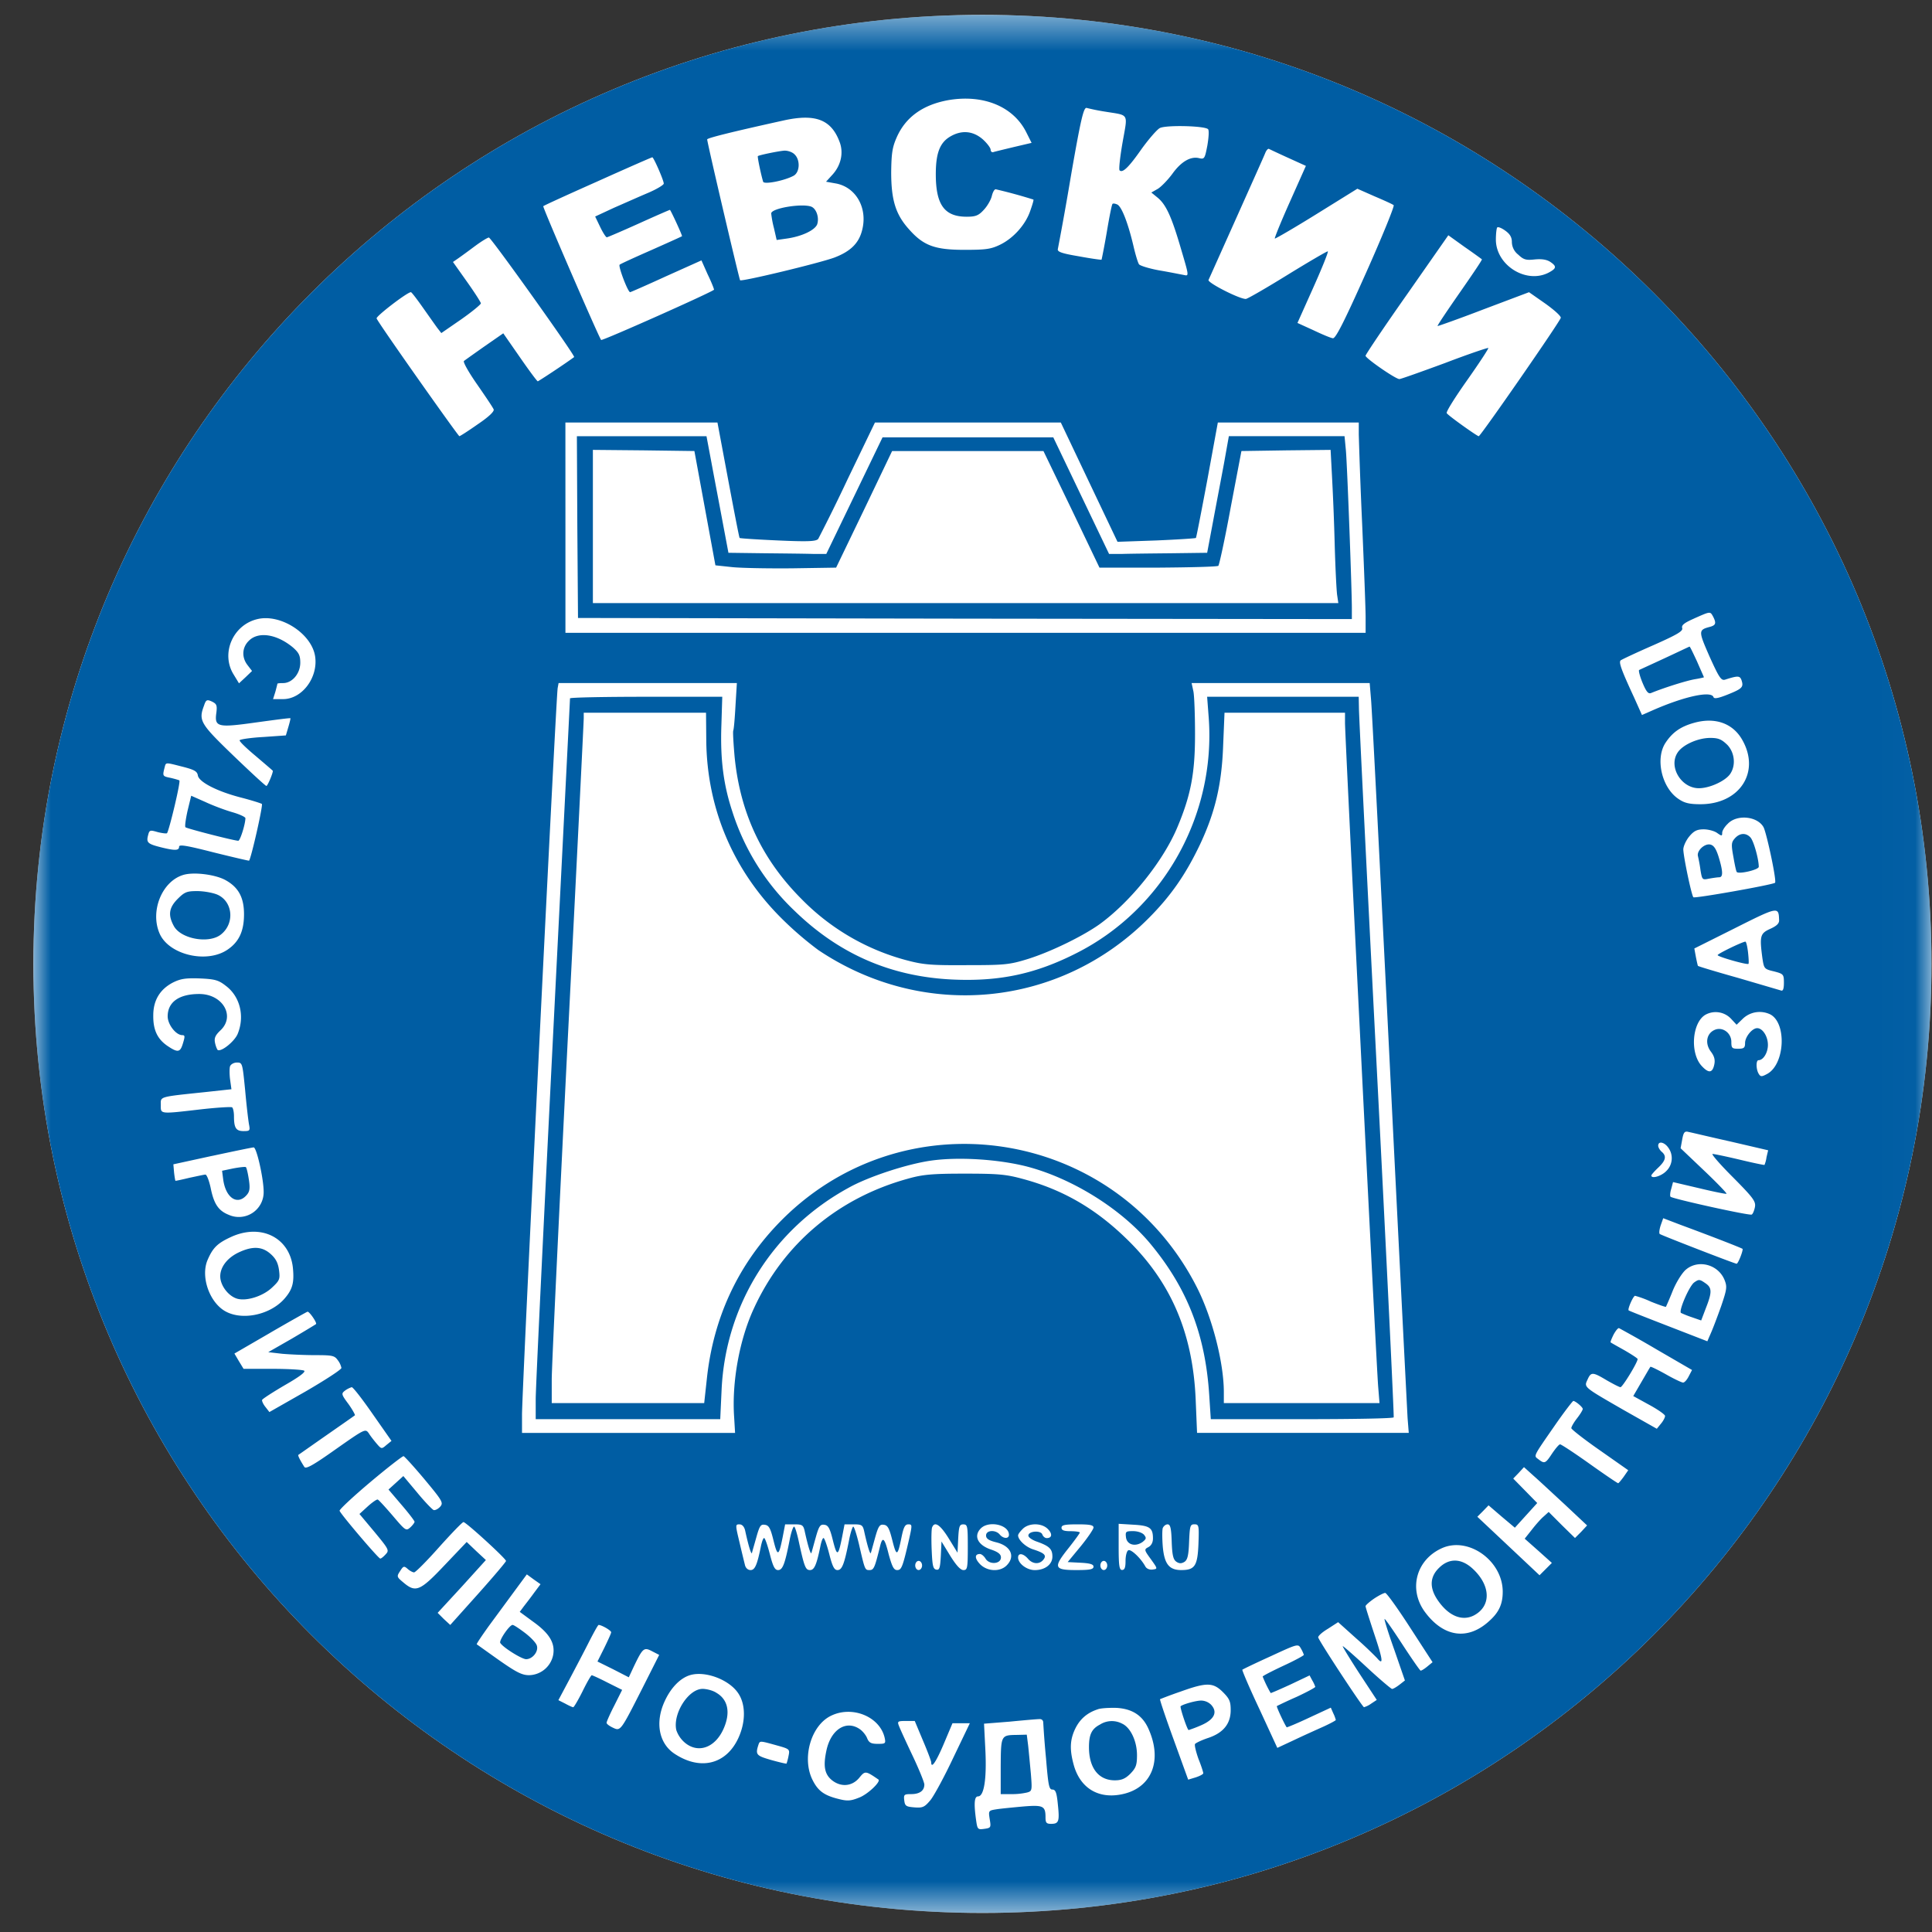 <svg xmlns="http://www.w3.org/2000/svg" width="57" height="57" fill="none" viewBox="0 0 57 57"><rect x="0" y="0" width="57" height="57" fill="#333333" stroke="none"/><g clip-path="url(#a)"><path fill="#fff" d="M56.985 28.438c0-15.464-12.536-28-28-28s-28 12.535-28 28 12.536 28 28 28 28-12.537 28-28"/><mask id="b" width="57" height="57" x="0" y="0" maskUnits="userSpaceOnUse" style="mask-type:luminance"><path fill="#fff" d="M56.985.438h-56v56h56z"/></mask><g mask="url(#b)"><path fill="#005da3" d="M56.985 28.438c0-15.464-12.536-28-28-28s-28 12.535-28 28 12.536 28 28 28 28-12.537 28-28"/><path fill="#fff" d="M27.98 2.954c-.749.135-1.262.5-1.525 1.1-.128.29-.155.465-.162 1.025 0 .816.129 1.24.513 1.672.432.493.762.62 1.646.62.64 0 .782-.02 1.059-.154.398-.196.755-.6.89-1.012.06-.169.101-.31.088-.317a15 15 0 0 0-1.113-.304c-.04 0-.088.088-.115.203-.027.108-.128.29-.236.404-.155.17-.243.203-.506.203-.654 0-.91-.35-.91-1.255 0-.607.114-.924.418-1.106.337-.202.674-.175.964.074.128.115.236.257.236.31 0 .055.04.088.088.068.04-.013.317-.08.6-.148l.52-.122-.162-.323c-.385-.756-1.268-1.113-2.293-.938M31.595 5.194a93 93 0 0 1-.385 2.152c-.02.08.095.128.62.216.358.067.662.108.669.1.006-.013.08-.377.155-.815.074-.445.148-.816.168-.83.014-.02.074-.013.135.014.128.047.317.526.479 1.207.06.263.135.513.169.56.027.04.303.128.613.182.317.054.641.121.722.135.142.033.135.013-.094-.762-.277-.951-.439-1.309-.688-1.518l-.19-.155.19-.108c.1-.06.297-.263.431-.445.257-.358.54-.526.796-.459.149.034.162.007.236-.377.04-.236.054-.446.02-.48-.1-.1-1.24-.127-1.423-.033-.087.047-.33.33-.54.62-.377.54-.559.715-.647.628-.027-.027.014-.398.088-.823.155-.884.21-.79-.52-.91a6 6 0 0 1-.539-.109c-.088-.02-.169.304-.465 2.01M23.124 3.553c-1.559.344-2.26.52-2.26.56 0 .095.944 4.121.971 4.155.047.047 2.34-.506 2.779-.668.479-.182.728-.425.823-.816.168-.661-.196-1.281-.803-1.376l-.263-.047.203-.223c.236-.27.31-.613.209-.917-.243-.688-.709-.877-1.66-.668m.316.999c.176.161.162.532-.027.634-.276.148-.87.263-.897.175-.067-.223-.175-.742-.155-.756.047-.033.641-.155.79-.161.094 0 .222.04.29.108m.493 1.544c.155.06.243.33.175.526-.074.175-.465.358-.91.418l-.284.04-.08-.35a3 3 0 0 1-.081-.432c0-.155.903-.303 1.18-.202M37.328 4.516c-.034.088-.419.945-.85 1.909-.432.964-.803 1.794-.823 1.835-.034.08.904.56 1.1.56.046 0 .606-.324 1.24-.716.634-.39 1.167-.701 1.18-.688.02.02-.175.5-.431 1.073l-.465 1.039.472.215c.256.122.512.23.573.236.08.014.33-.478.978-1.929.479-1.072.843-1.969.816-1.996s-.283-.142-.567-.263l-.505-.223-1.208.75c-.66.41-1.22.734-1.227.72-.014-.013.182-.498.445-1.085l.472-1.059-.52-.236c-.283-.128-.539-.25-.566-.263-.027-.02-.08.034-.114.121M17.633 5.349c-.863.384-1.591.715-1.605.735-.027.02 1.626 3.838 1.707 3.946.033.033 3.331-1.437 3.331-1.484 0-.027-.08-.23-.188-.452l-.183-.412-1.038.466c-.573.263-1.052.472-1.066.472-.067 0-.357-.769-.31-.81.027-.026.459-.222.95-.438.486-.216.891-.398.891-.404 0-.048-.337-.776-.357-.776-.014 0-.432.182-.924.405-.493.222-.918.404-.938.404-.027 0-.114-.135-.195-.303l-.149-.31.553-.257c.31-.135.762-.337 1.019-.445.25-.108.452-.23.452-.27 0-.094-.297-.775-.338-.775-.02 0-.742.317-1.612.708M44.173 6.71c-.02.021-.04.183-.04.358 0 .756.89 1.315 1.551.978.243-.128.25-.189.047-.324-.108-.067-.256-.087-.458-.067-.25.027-.324.007-.48-.142a.48.48 0 0 1-.188-.37c0-.142-.054-.237-.195-.338-.102-.074-.21-.121-.237-.094M41.51 8.688c-.675.958-1.222 1.774-1.222 1.808 0 .074.884.688.999.688.04 0 .647-.216 1.342-.472.688-.263 1.268-.459 1.281-.445.014.013-.263.438-.62.944-.358.506-.634.944-.607.978.034.067.897.681.944.681.054 0 2.415-3.406 2.421-3.494.007-.054-.209-.243-.465-.425l-.472-.33-1.342.506c-.736.283-1.35.499-1.356.492-.013-.013.283-.452.654-.985s.668-.97.654-.984a21 21 0 0 0-.512-.365l-.479-.344zM14.018 7.257c-.189.142-.411.304-.499.365l-.155.107.411.58c.23.324.412.608.412.641s-.263.25-.58.472l-.587.405-.115-.148c-.06-.081-.25-.351-.431-.607-.176-.25-.33-.452-.351-.452-.108 0-1.039.715-1.012.775.04.122 2.408 3.474 2.442 3.474.02 0 .263-.155.54-.35.33-.223.492-.379.472-.44-.02-.053-.243-.384-.486-.734-.25-.358-.425-.668-.391-.695s.31-.223.607-.432l.553-.384.492.708c.27.391.506.708.526.708s.77-.492 1.073-.715c.047-.027-2.455-3.534-2.516-3.527-.034 0-.223.114-.405.25M16.682 15.567v3.103H40.29v-.459c0-.25-.048-1.484-.102-2.745a161 161 0 0 1-.1-2.65v-.351H35.93l-.31 1.693c-.175.93-.324 1.7-.337 1.713s-.54.047-1.167.074l-1.146.04-.837-1.76-.836-1.76h-5.483l-.803 1.666a53 53 0 0 1-.87 1.767c-.06.074-.277.088-1.187.047-.607-.027-1.12-.06-1.133-.074-.014-.014-.162-.783-.337-1.713l-.317-1.693h-4.486zm4.31-1.908c.081.438.23 1.214.324 1.72l.175.93 1.066.014c.593.006 1.24.013 1.443.02h.378l.83-1.72.83-1.72h5.037l.823 1.72.823 1.72h.378c.209-.007.856-.014 1.45-.02l1.066-.014.175-.93c.094-.506.243-1.282.324-1.72l.141-.79h3.413l.04.419c.04.445.176 4.107.176 4.66v.317l-11.412-.013-11.419-.02-.02-2.685-.013-2.677h3.824z"/><path fill="#fff" d="M17.492 15.533v2.26h21.993l-.033-.223c-.02-.115-.054-.796-.074-1.498a76 76 0 0 0-.081-2.043l-.04-.756-1.316.014-1.315.02-.317 1.666c-.168.917-.337 1.693-.364 1.72s-.823.047-1.774.054h-1.733l-.823-1.72-.83-1.72H26.32l-.823 1.72-.829 1.72-1.281.02c-.702.007-1.498-.007-1.774-.034l-.506-.054-.31-1.686-.31-1.686-1.498-.02-1.497-.014zM49.98 18.249c-.29.128-.377.195-.35.283s-.142.189-.857.506c-.492.215-.924.418-.958.445-.06.054.007.256.392 1.086l.236.526.323-.142c.938-.411 1.727-.58 1.788-.384.02.054.141.033.411-.075.439-.175.479-.222.418-.418-.047-.141-.1-.148-.479-.027-.12.04-.175-.033-.465-.674-.337-.769-.337-.79.02-.884.162-.047.182-.107.081-.303-.087-.155-.074-.155-.56.06m.088 1.268c.108.25.203.458.203.465s-.122.034-.277.06c-.236.041-.884.243-1.282.405-.08.034-.141-.033-.256-.31-.08-.195-.121-.364-.094-.37.027-.014.37-.17.762-.352.391-.182.715-.337.722-.337.013-.007.108.196.222.439M7.597 18.265c-.728.169-1.092 1.019-.701 1.64l.155.255.196-.182.189-.182-.129-.168c-.182-.23-.168-.526.034-.722.277-.283.823-.202 1.302.196.175.155.216.236.216.451 0 .317-.236.6-.506.6-.095 0-.169.007-.169.02 0 .008-.027.116-.06.237l-.068.216h.297c.56 0 1.038-.64.944-1.261-.101-.668-1.012-1.262-1.7-1.1M16.453 20.3c-.047.23-1.059 20.842-1.052 21.449v.526h6.286l-.027-.459c-.074-1.025.155-2.3.587-3.224.876-1.902 2.482-3.25 4.539-3.817.431-.122.708-.149 1.666-.149.991 0 1.227.02 1.72.155 1.16.31 2.117.857 3.021 1.727 1.342 1.281 2.003 2.806 2.084 4.802l.04.965h6.246l-.034-.425c-.013-.23-.256-4.985-.532-10.57-.277-5.584-.52-10.372-.547-10.642l-.04-.486h-5.254l.054.25c.027.142.047.708.047 1.268 0 1.133-.121 1.78-.513 2.718-.418 1.012-1.396 2.226-2.313 2.887-.506.357-1.437.809-2.104 1.018-.547.169-.688.182-1.808.182-1.066.007-1.281-.013-1.787-.148a6.76 6.76 0 0 1-3.076-1.794c-1.18-1.18-1.82-2.55-1.983-4.209-.033-.378-.054-.722-.04-.769.02-.047.047-.384.067-.748l.04-.655h-5.26zm4.83 1.1c-.035.998.06 1.747.323 2.543a6.94 6.94 0 0 0 1.841 2.934c1.322 1.281 2.853 1.942 4.674 2.023 1.383.06 2.448-.169 3.67-.796 2.535-1.295 4.08-4.053 3.87-6.927l-.047-.62h4.472l.007.35c0 .196.236 4.971.526 10.61s.513 10.272.499 10.299c-.014.034-1.234.054-2.711.054h-2.685l-.047-.722c-.115-1.76-.634-3.109-1.7-4.41-.85-1.046-2.333-1.977-3.702-2.328-.837-.209-1.997-.283-2.806-.168-.702.1-1.841.472-2.421.796-2.24 1.22-3.642 3.453-3.757 5.969l-.04.863h-5.444v-.594c0-.323.23-5.092.506-10.602.277-5.51.506-10.036.506-10.07 0-.027 1.012-.047 2.246-.047h2.246z"/><path fill="#fff" d="M17.222 21.19c0 .087-.21 4.356-.472 9.489-.256 5.133-.472 9.645-.472 10.022v.695h4.498l.081-.742c.19-1.74.884-3.264 2.057-4.505 3.656-3.872 10.003-2.92 12.41 1.855.446.89.783 2.205.783 3.068v.324H40.7l-.04-.492c-.054-.648-.978-19.175-.978-19.573v-.304h-3.555l-.04.958c-.04 1.153-.236 1.983-.688 2.94-.419.877-.857 1.511-1.518 2.172-2.623 2.63-6.637 3.015-9.74.931a10 10 0 0 1-1.004-.856c-1.49-1.444-2.286-3.305-2.3-5.349l-.007-.796h-3.608zM6.026 20.8c-.176.459-.128.54.856 1.49.513.493.951.898.978.898.034 0 .19-.365.19-.446 0-.006-.23-.202-.507-.438-.276-.23-.492-.438-.472-.465.014-.027.33-.075.695-.095l.668-.047.074-.25c.04-.134.067-.25.06-.256-.006-.013-.458.047-1.004.122-1.147.161-1.241.141-1.18-.29.026-.216.006-.257-.129-.324-.148-.068-.175-.054-.23.1M49.98 21.326c-.39.108-.634.276-.836.58-.317.465-.121 1.335.378 1.666.175.121.324.155.647.155 1.154 0 1.774-.944 1.235-1.895-.277-.493-.803-.681-1.424-.506m.972.64c.229.23.27.621.087.877-.148.203-.6.412-.917.412-.52 0-.904-.634-.627-1.052.148-.23.6-.432.964-.432.236 0 .33.04.493.196M4.852 22.66c-.06.237-.054.243.182.29.115.027.236.061.257.075.047.027-.304 1.49-.365 1.558-.02.013-.141 0-.276-.034-.23-.067-.243-.06-.283.101-.054.21-.007.25.39.35.412.102.527.095.527-.02 0-.073.23-.033 1.025.17.567.14 1.032.249 1.039.242.06-.06.418-1.639.378-1.673-.027-.02-.304-.108-.614-.188-.708-.182-1.248-.46-1.275-.655-.02-.121-.108-.168-.452-.256-.533-.135-.485-.135-.533.04m2.003 1.302c.21.06.385.142.385.176 0 .175-.155.667-.21.667-.12 0-1.51-.357-1.557-.398-.027-.02.007-.242.06-.485l.108-.445.412.182c.23.108.587.242.802.303M50.979 24.3c-.095.087-.169.209-.169.27 0 .1-.014.1-.148.006-.081-.06-.263-.108-.398-.108-.196 0-.29.047-.425.21-.095.114-.176.29-.176.384.007.236.243 1.355.297 1.41.04.04 2.287-.358 2.408-.426.06-.033-.243-1.45-.337-1.639-.176-.323-.776-.39-1.052-.108m.66.404c.095.088.25.64.25.87 0 .088-.58.223-.647.155-.02-.013-.061-.215-.101-.445-.068-.37-.061-.431.04-.546.142-.162.324-.175.459-.034m-.93.594c.128.425.128.586.007.586-.048 0-.183.02-.297.04-.196.041-.202.035-.25-.249-.02-.162-.06-.35-.074-.411-.047-.162.202-.391.371-.344.101.027.169.135.243.378M5.392 25.818c-.614.195-.965 1.059-.688 1.713.263.634 1.39.91 2.01.486.33-.223.479-.533.485-1.012.007-.513-.155-.823-.546-1.039-.303-.168-.958-.25-1.261-.148m1.012.573c.465.196.532.85.114 1.18-.357.284-1.2.129-1.396-.263-.169-.317-.135-.532.121-.789.203-.202.27-.229.574-.229.195 0 .452.047.587.101M51.188 27.383l-1.2.6.046.25c.027.135.054.256.061.263.007.014.546.176 1.194.358l1.261.37c.054.02.081-.053.081-.229 0-.25-.013-.263-.297-.337-.283-.067-.29-.08-.337-.384-.088-.661-.067-.735.23-.87.195-.088.27-.162.262-.263-.013-.398-.027-.398-1.301.242m.384.709c.02.182.027.33.014.344-.034.04-.91-.21-.91-.257 0-.04.694-.377.815-.398.027-.006.06.135.081.31M5.102 28.988c-.378.196-.58.52-.58.965-.007.431.121.701.418.904.31.209.378.195.459-.081.06-.196.06-.236-.02-.236-.19 0-.432-.317-.432-.553 0-.425.337-.661.93-.661.695 0 1.073.654.628 1.072-.149.142-.19.223-.162.364.02.101.06.196.08.216.109.06.493-.25.588-.472.215-.52.074-1.106-.351-1.423-.216-.169-.324-.196-.762-.216-.418-.014-.567.007-.796.121M50.318 29.937c-.398.229-.466 1.14-.108 1.517.202.216.31.202.364-.034.034-.148.007-.256-.101-.398-.175-.236-.128-.526.108-.634.23-.108.499.081.499.351 0 .182.02.202.202.202.169 0 .203-.027.203-.168 0-.182.209-.439.357-.439.162 0 .317.243.317.493 0 .23-.135.452-.276.452-.082 0-.075.276.006.404.054.088.088.088.25 0 .52-.283.58-1.49.094-1.753a.72.72 0 0 0-.81.121l-.188.182-.169-.182a.624.624 0 0 0-.748-.114M6.788 31.456c-.02.054-.02.236 0 .39l.04.29-.755.082c-1.41.148-1.329.128-1.329.384 0 .27-.047.27 1.174.128.479-.054.897-.08.93-.06.028.02.055.134.055.263 0 .344.06.438.283.438.182 0 .196-.013.162-.189-.02-.1-.074-.553-.115-1.012-.08-.802-.08-.822-.243-.822-.087 0-.175.047-.202.108M49.63 33.62l-.047.257.694.66c.378.358.675.669.661.682-.013.014-.378-.06-.802-.162l-.776-.182-.054.202c-.034.108-.04.21-.02.23.054.06 2.34.566 2.394.526.034-.014.074-.115.095-.216.033-.169-.04-.27-.648-.884-.378-.377-.647-.688-.6-.688s.404.075.802.169c.392.095.722.162.729.155a.9.9 0 0 0 .06-.23l.048-.202-1.1-.256c-.607-.135-1.166-.27-1.24-.283-.122-.034-.156 0-.196.222M48.922 33.803c0 .047.047.128.1.175.156.128.122.263-.1.472-.108.102-.203.21-.203.23 0 .108.297.02.439-.128a.526.526 0 0 0 .06-.695c-.114-.162-.296-.202-.296-.054M6.262 34.101l-1.147.25.02.236c.014.128.034.243.041.25 0 .006.189-.034.411-.088.223-.047.439-.095.473-.095.04 0 .108.176.155.391.094.473.229.675.533.796a.732.732 0 0 0 1.031-.674c0-.391-.209-1.322-.296-1.315-.04 0-.587.114-1.221.25m1.08.695c.04.27.026.364-.075.472-.27.297-.607.068-.681-.465l-.034-.263.324-.068c.182-.034.35-.054.377-.04.02.013.061.175.088.364M48.996 36.15c-.04.122-.054.237-.027.257.054.04 2.212.877 2.266.877.047 0 .202-.405.175-.439-.033-.027-.876-.357-1.827-.708l-.513-.196zM6.802 36.501c-.392.182-.527.317-.682.682-.189.458.027 1.153.452 1.456.486.344 1.37.182 1.815-.317.242-.276.296-.472.256-.903-.088-.91-.951-1.336-1.841-.918m1.18.493c.155.135.222.27.25.479.033.263.02.303-.203.512-.283.27-.803.425-1.072.317-.243-.094-.459-.391-.459-.647 0-.284.223-.56.567-.715.397-.182.674-.162.917.054M49.744 37.454c-.114.094-.283.364-.39.62a10 10 0 0 1-.203.48c-.007.013-.202-.055-.439-.149a3 3 0 0 0-.472-.175c-.054 0-.229.398-.189.431.014.014.547.223 1.174.466l1.147.445.108-.25c.06-.135.195-.492.303-.796.169-.499.175-.566.094-.769-.188-.451-.768-.606-1.133-.303m.58.411c.183.129.19.257.007.722l-.141.371-.27-.094a3 3 0 0 1-.324-.128c-.08-.048.236-.783.385-.898.141-.1.161-.1.343.027M7.975 39.32l-1.059.614.135.229.135.222h.85c.472 0 .897.027.937.054.054.034-.141.182-.566.425-.358.21-.661.405-.675.439-.007.033.034.128.101.209l.115.148 1.066-.607c.58-.337 1.059-.647 1.059-.695a.56.56 0 0 0-.108-.229c-.095-.135-.162-.148-.661-.148-.31 0-.749-.02-.978-.04l-.412-.048.695-.398c.378-.222.701-.418.715-.431.034-.034-.189-.365-.25-.365-.027.007-.519.284-1.099.62M47.606 39.374c-.06.121-.1.222-.087.23.013.013.195.114.411.235.21.122.385.236.385.257 0 .1-.446.83-.506.83-.034 0-.216-.095-.405-.203-.418-.25-.465-.25-.567-.02-.107.229-.128.209 1.066.897l.978.553.121-.149c.068-.08.122-.182.122-.23 0-.04-.21-.188-.472-.33l-.466-.256.243-.418c.135-.23.25-.432.263-.445s.216.087.459.222c.236.135.465.243.506.243s.114-.08.168-.189l.095-.182-1.046-.607a38 38 0 0 0-1.106-.627c-.027-.014-.1.074-.162.189M10.18 41.027c-.114.088-.114.108.102.398.121.169.202.324.189.33-.014.014-.392.277-.837.587s-.816.573-.83.58c-.026.014.055.169.176.358.047.067.256-.048.93-.526.864-.607.87-.607.972-.466.054.088.162.223.236.31.135.156.142.156.283.034l.149-.121-.553-.79c-.304-.438-.58-.795-.62-.795a.7.7 0 0 0-.197.1M45.873 42.054c-.654.944-.627.89-.486.998.182.142.21.128.405-.169.101-.148.202-.27.236-.27s.425.257.87.574.823.573.843.573c.014 0 .088-.088.162-.189l.135-.195-.836-.587c-.466-.324-.843-.62-.843-.654 0-.04.074-.169.168-.29.095-.122.169-.243.169-.277 0-.054-.21-.23-.277-.236-.02 0-.27.324-.546.722M10.922 43.73c-.505.425-.917.81-.903.843.033.101 1.146 1.41 1.2 1.41.027 0 .095-.054.162-.129.108-.114.088-.148-.33-.654l-.446-.533.243-.222c.135-.122.27-.216.297-.203.034.014.23.23.445.48.371.438.391.451.513.343.067-.06.128-.141.128-.168s-.175-.257-.385-.5l-.384-.451.216-.196.222-.202.412.492c.222.27.445.5.485.513.048.007.129-.034.19-.101.1-.115.067-.17-.453-.796-.31-.371-.593-.681-.627-.695-.027-.007-.472.337-.985.769M44.807 43.454l-.162.168.358.365.35.357-.33.364-.33.364-.392-.33-.384-.33-.162.168-.169.169.918.863.917.863.182-.182.182-.182-.398-.357-.404-.358.209-.263c.114-.148.27-.324.35-.391l.149-.135.384.385.392.384.182-.182.175-.189-.654-.614c-.358-.33-.776-.721-.931-.856l-.277-.25zM12.953 45.648c-.365.412-.695.742-.736.742-.04 0-.128-.047-.188-.101-.108-.095-.129-.088-.223.06-.108.163-.101.176.094.338.365.31.493.256 1.214-.506l.655-.688.283.27.283.263-.708.782-.715.776.182.182.19.175.822-.917c.452-.506.823-.944.823-.971 0-.068-1.18-1.147-1.255-1.147-.034 0-.357.337-.721.742M21.815 45.492c.067.29.142.594.162.675.02.094.088.155.168.155.129 0 .196-.156.31-.729.028-.121.062-.216.089-.216s.1.21.168.472c.095.371.148.473.243.473.135 0 .202-.169.344-.897.04-.21.101-.385.128-.385s.08.175.128.385c.175.809.21.897.344.897.128 0 .196-.162.31-.729.027-.121.061-.216.088-.216s.101.21.169.472c.094.371.148.473.242.473.135 0 .203-.169.345-.897.04-.21.1-.385.12-.385.028 0 .102.236.17.52.175.762.175.762.31.762.128 0 .155-.068.31-.695.074-.31.135-.263.256.23.101.363.149.465.25.465.128 0 .162-.081.357-.931.088-.398.088-.418-.027-.418-.1 0-.141.087-.202.384-.115.567-.148.573-.27.088-.088-.35-.135-.445-.25-.459-.12-.02-.161.034-.256.371-.06.216-.114.418-.128.459-.02.06-.101-.196-.202-.661-.04-.162-.074-.182-.304-.182h-.27l-.074.384c-.114.567-.148.573-.27.088-.087-.35-.134-.445-.249-.459-.121-.02-.162.034-.256.371-.061.216-.115.418-.128.459-.02.06-.102-.196-.203-.661-.04-.162-.074-.182-.303-.182h-.27l-.074.384c-.115.567-.149.573-.27.088-.088-.358-.135-.445-.256-.459-.122-.02-.155.034-.25.371-.06.216-.121.418-.128.459-.02.06-.101-.196-.202-.661-.027-.115-.088-.182-.169-.182-.121 0-.121.013 0 .519M27.5 45.061c-.02.054-.026.344-.013.661.02.466.04.567.135.587s.115-.047.135-.405l.02-.425.256.419c.176.283.304.424.392.424.114 0 .128-.053.128-.674 0-.627-.007-.674-.135-.674-.108 0-.128.054-.148.418l-.02.418-.257-.418c-.25-.405-.418-.52-.492-.33M28.924 45.106c-.203.222-.068.479.303.607.223.074.304.142.304.236 0 .196-.337.223-.452.04-.047-.08-.122-.141-.169-.141-.162 0-.155.135.007.303.216.216.587.23.782.034.263-.263.129-.573-.303-.681-.223-.054-.304-.108-.304-.203 0-.161.284-.175.405-.026.108.128.27.128.27.006 0-.303-.614-.431-.843-.175M30.172 45.11c-.075.073-.135.154-.135.188 0 .135.229.35.458.418.33.108.391.175.284.304-.115.141-.317.128-.452-.034-.142-.162-.29-.175-.29-.034 0 .176.256.371.492.371.303 0 .52-.168.52-.398 0-.222-.088-.31-.446-.438-.142-.047-.263-.128-.263-.182 0-.135.364-.162.412-.034.02.06.08.108.128.108.162 0 .175-.128.033-.27-.182-.182-.56-.182-.741 0M31.318 45.074c0 .074.074.101.27.101.148 0 .27.02.27.04s-.155.236-.344.473c-.445.56-.418.634.242.634.398 0 .506-.02.506-.102 0-.067-.1-.1-.377-.114l-.385-.02.385-.466c.209-.256.377-.506.377-.553 0-.074-.114-.094-.472-.094-.377 0-.472.02-.472.1M33.004 45.638c0 .56.02.681.101.681.075 0 .102-.074.102-.263 0-.148.033-.29.08-.317.075-.047.371.23.506.48.04.067.129.1.216.087.149-.02.149-.02-.054-.304-.202-.276-.202-.29-.074-.357.088-.047.135-.142.135-.256 0-.31-.094-.378-.567-.405l-.445-.027zm.749-.357c.074.094.067.121-.04.209-.216.155-.466.087-.493-.135-.02-.169-.007-.182.21-.182.134 0 .269.047.323.108M34.306 45.08c-.02.055-.02.31 0 .554.047.512.189.688.546.688.398 0 .48-.122.506-.77.02-.546.014-.58-.121-.58-.122 0-.135.048-.155.513-.014.405-.047.533-.135.594-.088.054-.155.054-.236 0-.095-.06-.128-.19-.142-.594-.013-.398-.04-.512-.121-.512-.054 0-.115.047-.142.108M42.548 45.673c-.762.337-.998 1.2-.52 1.869.554.762 1.282.87 1.923.27.276-.25.384-.493.384-.85 0-.911-1.005-1.633-1.787-1.289m.877.587c.56.5.587 1.126.054 1.403-.338.169-.722.02-1.032-.411-.277-.378-.277-.715.006-.992.29-.29.641-.29.972 0M27.002 46.186c0 .074.047.135.1.135.055 0 .102-.061.102-.135s-.047-.135-.101-.135-.101.06-.101.135M32.465 46.186c0 .074.047.135.1.135.055 0 .102-.061.102-.135s-.047-.135-.101-.135-.101.06-.101.135M15.165 46.962l-.749 1.018c-.202.284-.364.52-.35.533.013.007.303.216.654.465.512.358.68.445.89.445a.74.74 0 0 0 .708-.586c.068-.351-.101-.641-.58-.985l-.404-.297.12-.162c.068-.087.21-.27.311-.411l.182-.243-.202-.142-.202-.148zm.324 1.214c.168.128.33.296.35.377.054.17-.128.398-.317.398-.128 0-.68-.344-.762-.479-.047-.067.27-.532.364-.532.034 0 .196.108.365.236M40.538 47.165c-.135.094-.25.195-.25.222 0 .034.122.412.264.843.249.742.27.924.074.688a11 11 0 0 0-.614-.58l-.533-.479-.303.196c-.169.101-.297.216-.284.256.047.142 1.302 2.05 1.35 2.057a.7.7 0 0 0 .215-.108l.162-.107-.506-.77c-.276-.424-.499-.789-.499-.815 0-.02.317.256.701.613.385.358.729.648.756.648.034 0 .135-.06.222-.128l.156-.122-.31-.897c-.176-.492-.304-.904-.29-.917.013-.014.249.324.525.749.277.424.52.775.54.775.027 0 .115-.054.195-.121l.156-.128-.661-1.019c-.365-.566-.695-1.025-.736-1.025-.04 0-.188.074-.33.169M17.384 48.427c-.135.27-.398.769-.58 1.113l-.33.62.202.102c.108.06.215.107.236.107s.148-.215.276-.472c.128-.263.25-.472.27-.472s.23.095.465.216l.432.216-.23.459c-.128.249-.229.478-.229.512s.081.094.182.142c.23.108.223.121.87-1.154l.5-.991-.21-.108c-.242-.128-.276-.094-.539.452l-.148.317-.459-.236-.465-.23.202-.404c.108-.223.202-.425.202-.459 0-.054-.283-.216-.37-.216-.02 0-.142.223-.277.486M37.49 48.864c-.446.202-.823.384-.837.398-.013.013.21.54.506 1.166l.526 1.14.506-.236c.283-.135.674-.31.87-.398.189-.087.35-.175.35-.188a1 1 0 0 0-.074-.196l-.074-.169-.64.297c-.358.169-.655.29-.661.283-.054-.067-.31-.607-.29-.627.013-.007.27-.135.58-.27.303-.141.553-.276.553-.297a1 1 0 0 0-.088-.188l-.08-.149-.568.27c-.31.142-.573.256-.58.25a3.5 3.5 0 0 1-.236-.486c0-.02.277-.162.607-.317.338-.155.608-.303.608-.324a1 1 0 0 0-.088-.189c-.081-.141-.088-.141-.89.23M20.358 49.422c-.29.088-.566.371-.748.77-.29.627-.17 1.254.303 1.557.755.493 1.51.304 1.868-.465.223-.479.223-1.005-.006-1.335-.27-.398-.972-.661-1.417-.527m.776.52c.35.202.425.593.209 1.072-.25.553-.749.728-1.14.398a.84.84 0 0 1-.25-.37c-.107-.486.358-1.215.776-1.215.115 0 .304.047.405.115M34.825 49.909c-.317.108-.586.216-.6.222-.013.014.169.553.405 1.201l.425 1.173.222-.067c.122-.04.223-.094.223-.121 0-.034-.06-.223-.142-.425-.074-.21-.121-.405-.101-.439.027-.033.196-.114.378-.175.452-.148.674-.418.674-.823 0-.256-.034-.337-.23-.533-.29-.29-.485-.29-1.254-.013m.91.391c.196.216.089.432-.296.6a4 4 0 0 1-.37.142c-.041 0-.264-.675-.237-.702.068-.06.452-.168.607-.168a.43.43 0 0 1 .297.128M32.39 50.429c-.31.101-.526.283-.667.573-.162.337-.169.634-.034 1.106.202.668.742.978 1.437.823.856-.189 1.173-.991.762-1.915-.176-.405-.48-.6-.944-.628-.21-.006-.46.007-.553.04m.715.425c.25.114.439.52.439.93 0 .297-.034.378-.196.547-.148.148-.263.195-.458.195-.48 0-.763-.364-.763-.978 0-.377.081-.54.324-.667a.65.65 0 0 1 .654-.027M24.506 50.626c-.58.29-.85 1.234-.54 1.875.162.33.338.466.77.573.262.068.364.061.613-.04.25-.094.648-.472.567-.533-.385-.263-.392-.263-.574-.04-.209.242-.526.27-.789.067-.222-.175-.27-.411-.175-.863.128-.64.587-.93.991-.648.088.061.183.182.216.27.054.128.115.162.31.162.23 0 .243-.007.203-.189-.149-.62-.965-.95-1.592-.634M29.787 50.794l-.755.06.04.79c.04.843-.04 1.355-.216 1.355-.108 0-.128.196-.06.688.04.283.047.297.242.27.196-.027.203-.04.162-.283-.04-.257-.04-.257.216-.297.135-.02.486-.054.782-.081.58-.047.648-.014.648.324 0 .155.027.189.162.189.23 0 .256-.068.202-.574-.034-.35-.067-.438-.162-.438-.1 0-.121-.128-.188-.93a27 27 0 0 1-.081-1.046c0-.068-.048-.108-.115-.102-.068 0-.459.034-.877.075m.546.701c.02.182.054.553.081.837.04.499.034.512-.114.553a2 2 0 0 1-.473.047h-.303v-.83c.007-.917.007-.91.492-.917l.277-.007zM26.523 50.922c.033.088.215.485.404.883s.344.783.344.843c0 .182-.135.284-.39.284-.203 0-.223.013-.203.182s.054.189.297.209c.25.02.303-.007.478-.216.108-.135.412-.695.675-1.255l.485-1.011h-.512l-.256.607c-.223.526-.371.749-.371.546 0-.034-.108-.324-.243-.64l-.243-.58h-.263c-.243 0-.256.013-.202.148M22.382 51.459c-.102.31-.075.337.364.465.243.068.445.115.458.108.007-.013.04-.114.061-.23.04-.195.034-.202-.357-.31-.48-.134-.486-.134-.526-.033"/></g></g><defs><clipPath id="a"><path fill="#fff" d="M.985.438h56v56h-56z"/></clipPath></defs></svg>